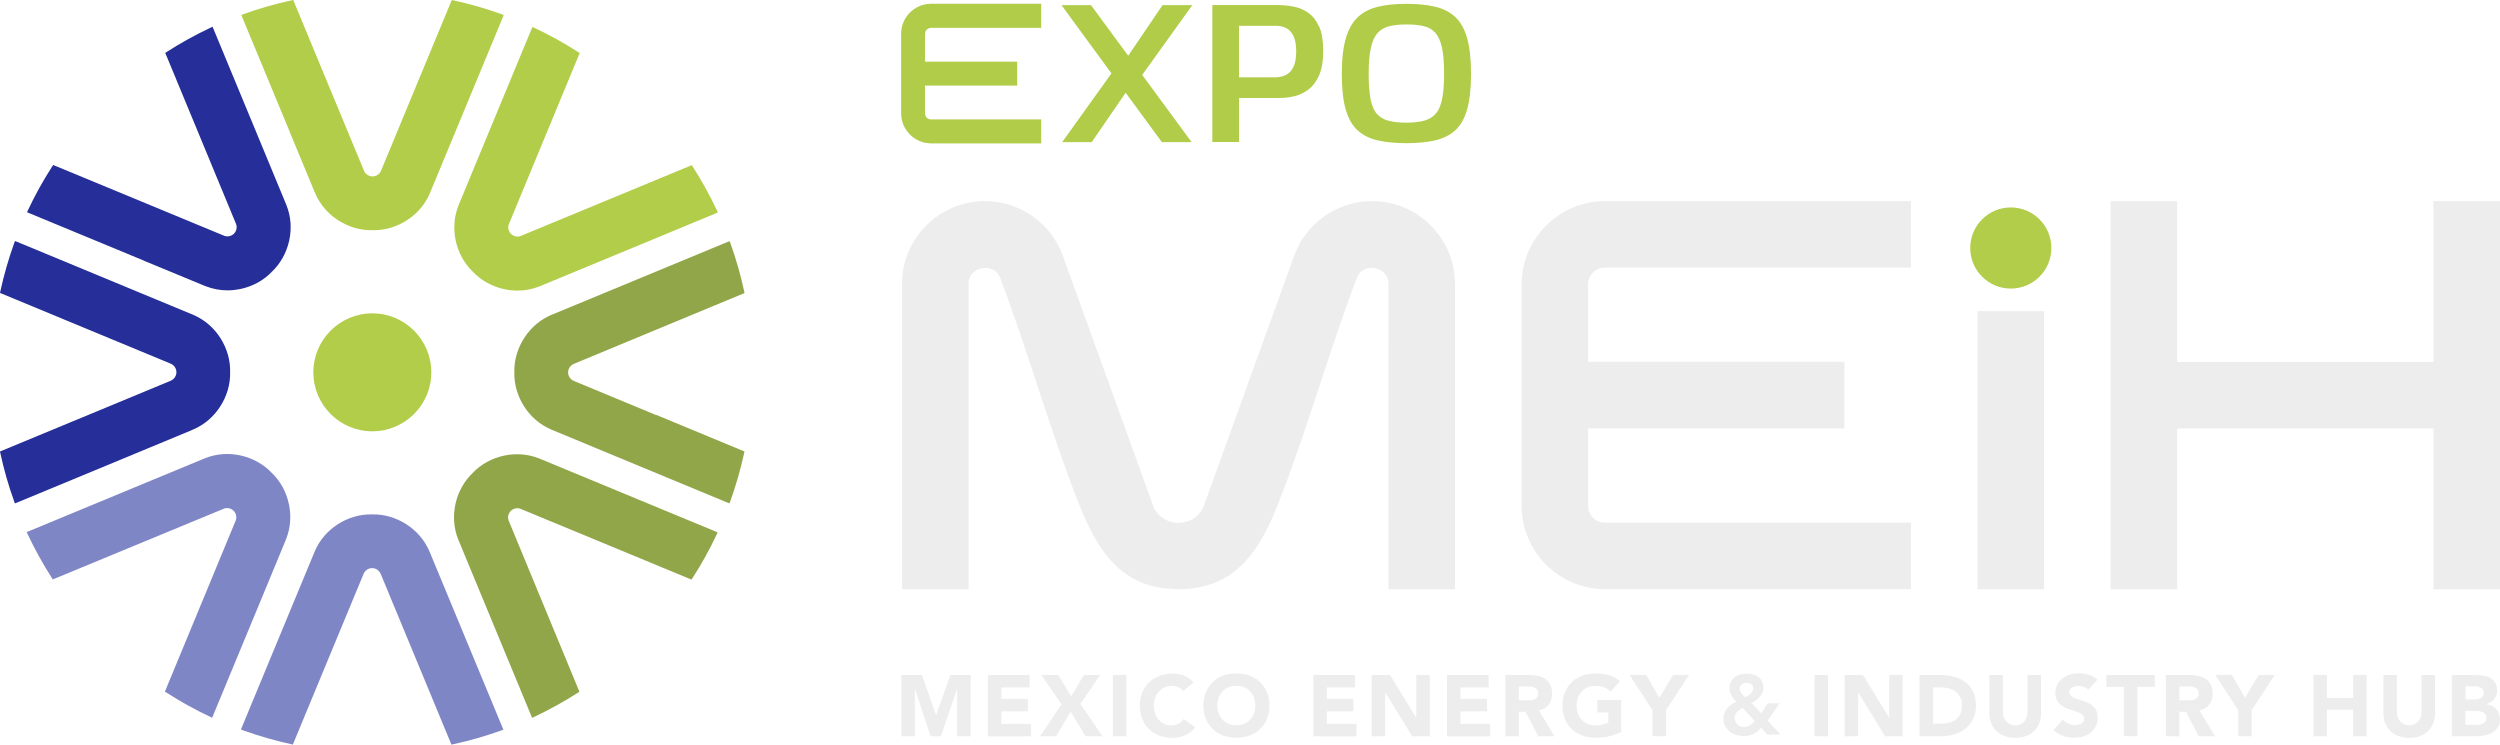 <?xml version="1.0" encoding="UTF-8"?>
<svg id="Capa_2" data-name="Capa 2" xmlns="http://www.w3.org/2000/svg" viewBox="0 0 392.53 116.91">
  <defs>
    <style>
      .cls-1 {
        fill: #7f86c6;
      }

      .cls-2 {
        fill: #b2cd49;
      }

      .cls-3 {
        fill: #252e99;
      }

      .cls-4 {
        fill: #b0cc49;
      }

      .cls-5 {
        fill: #91a648;
      }

      .cls-6 {
        fill: #ededed;
      }
    </style>
  </defs>
  <g id="Layer_1" data-name="Layer 1">
    <g>
      <g>
        <circle class="cls-2" cx="58.46" cy="58.46" r="9.26"/>
        <g>
          <path class="cls-1" d="M71.34,96l-3.82-9.21h0s-.13-.3-.13-.3c-.72-1.66-1.93-3.08-3.49-4.11-1.66-1.1-3.61-1.67-5.47-1.61-1.82-.06-3.72.48-5.34,1.51-1.64,1.04-2.89,2.5-3.64,4.22l-4.19,10.1c-3.16,7.62-6.51,15.71-7.3,17.62l-.13.33.33.12c2.45.88,4.98,1.61,7.54,2.17l.28.06.11-.26c1.27-3.07,3.42-8.26,5.65-13.64,1.87-4.51,3.8-9.16,5.32-12.83.02-.05.04-.09.06-.14.24-.5.75-.83,1.31-.83s1.09.34,1.32.86l.03.06c1.52,3.68,3.48,8.39,5.37,12.96,2.21,5.33,4.35,10.47,5.62,13.57l.11.26.28-.06c2.56-.55,5.1-1.28,7.54-2.16l.33-.12-.13-.33c-.89-2.17-4.37-10.55-7.56-18.24Z"/>
          <path class="cls-1" d="M44.81,84.94h0s.13-.34.13-.34c.66-1.68.81-3.54.44-5.37-.4-1.95-1.37-3.73-2.73-5-1.25-1.33-2.97-2.29-4.85-2.71-1.89-.42-3.81-.28-5.56.41l-9.69,4.01c-7.73,3.2-16.08,6.66-18.03,7.47l-.33.14.15.32c1.12,2.37,2.39,4.68,3.8,6.87l.15.24.26-.11c3.09-1.28,8.31-3.44,13.73-5.68,4.48-1.85,9.09-3.76,12.75-5.27.04-.02.09-.04.14-.06.52-.19,1.12-.05,1.51.34.4.4.53,1.01.33,1.54l-.03.06c-1.53,3.68-3.48,8.4-5.37,12.98-2.2,5.33-4.33,10.46-5.61,13.55l-.11.26.24.15c2.19,1.41,4.49,2.69,6.86,3.8l.32.15.14-.33c.9-2.16,4.34-10.47,7.51-18.13l3.84-9.28Z"/>
          <path class="cls-3" d="M30.12,67.52h0s.29-.12.29-.12c1.66-.72,3.08-1.93,4.11-3.49,1.1-1.66,1.67-3.61,1.61-5.47.06-1.82-.48-3.72-1.51-5.34-1.04-1.64-2.5-2.89-4.22-3.64l-10.25-4.25c-7.58-3.14-15.57-6.45-17.47-7.24l-.33-.13-.12.33c-.88,2.44-1.61,4.98-2.17,7.54l-.06.28.26.11c3.09,1.28,8.32,3.44,13.73,5.69,4.48,1.86,9.09,3.77,12.74,5.28.05.02.09.04.14.06.5.24.83.75.83,1.31s-.34,1.09-.86,1.32l-.06.03c-3.68,1.52-8.38,3.48-12.95,5.37-5.33,2.21-10.48,4.35-13.57,5.62l-.26.11.06.28c.55,2.56,1.28,5.1,2.16,7.54l.12.33.33-.13c2.18-.9,10.61-4.4,18.32-7.59l9.13-3.79Z"/>
          <path class="cls-3" d="M22.58,40.93l9.46,3.91h0s.28.11.28.11c1.08.42,2.23.64,3.4.64.65,0,1.31-.07,1.97-.2,1.95-.4,3.73-1.37,5-2.73,1.33-1.25,2.29-2.97,2.71-4.85.42-1.89.28-3.81-.41-5.56l-4.15-10.03c-3.16-7.64-6.53-15.77-7.33-17.69l-.14-.33-.32.15c-2.37,1.12-4.68,2.39-6.87,3.8l-.24.15.11.26c1.28,3.08,3.44,8.3,5.68,13.72,1.86,4.49,3.76,9.1,5.28,12.76.02.04.04.09.06.14.19.52.05,1.12-.34,1.51-.4.4-1.01.53-1.54.33l-.06-.03c-3.66-1.52-8.34-3.45-12.9-5.34-5.36-2.21-10.53-4.35-13.63-5.64l-.26-.11-.15.24c-1.41,2.19-2.69,4.49-3.8,6.86l-.15.32.33.14c2.15.89,10.4,4.31,18.02,7.46Z"/>
          <path class="cls-2" d="M45.45,20.62l3.95,9.53h0s.12.27.12.27c.72,1.66,1.93,3.08,3.49,4.11,1.66,1.1,3.61,1.67,5.47,1.61.09,0,.18,0,.27,0,1.74,0,3.53-.53,5.08-1.52,1.64-1.04,2.89-2.5,3.64-4.22l3.99-9.62c3.21-7.76,6.69-16.14,7.5-18.1l.13-.33-.33-.12c-2.44-.88-4.98-1.61-7.54-2.17l-.28-.06-.11.26c-1.27,3.07-3.42,8.27-5.66,13.65-1.87,4.5-3.79,9.14-5.31,12.82-.02.05-.03.09-.06.14-.24.5-.75.83-1.31.83s-1.09-.34-1.32-.86l-.03-.06c-1.53-3.71-3.51-8.47-5.42-13.07-2.19-5.29-4.31-10.38-5.57-13.45l-.11-.26-.28.06c-2.56.55-5.1,1.28-7.54,2.16l-.33.12.13.33c.88,2.14,4.28,10.34,7.44,17.95Z"/>
          <path class="cls-2" d="M72.1,31.97h0s-.13.34-.13.34c-.66,1.68-.81,3.54-.44,5.37.4,1.95,1.37,3.73,2.73,5,1.25,1.33,2.97,2.29,4.85,2.71.71.16,1.43.24,2.14.24,1.18,0,2.33-.22,3.42-.65l9.76-4.04c7.71-3.19,16.01-6.63,17.96-7.44l.33-.14-.15-.32c-1.12-2.37-2.39-4.68-3.8-6.87l-.15-.24-.26.11c-3.07,1.28-8.26,3.42-13.65,5.65-4.51,1.86-9.16,3.79-12.83,5.31-.04.02-.09.04-.14.06-.52.19-1.12.05-1.51-.34-.4-.4-.53-1.01-.33-1.54l.03-.06c1.52-3.66,3.45-8.35,5.34-12.9,2.21-5.35,4.35-10.53,5.64-13.63l.11-.26-.24-.15c-2.18-1.41-4.49-2.69-6.86-3.8l-.32-.15-.14.33c-.88,2.11-4.17,10.07-7.28,17.57l-4.07,9.84Z"/>
          <path class="cls-5" d="M102.99,65.16c-4.51-1.87-9.15-3.8-12.82-5.32-.05-.02-.09-.04-.14-.06-.5-.24-.83-.75-.83-1.31s.34-1.09.86-1.32l.06-.03c3.68-1.52,8.4-3.48,12.97-5.38,5.33-2.21,10.46-4.34,13.55-5.62l.26-.11-.06-.28c-.55-2.56-1.28-5.1-2.16-7.54l-.12-.33-.33.13c-2.15.89-10.39,4.3-18.01,7.46l-9.42,3.9h0s-.32.13-.32.13c-1.66.72-3.08,1.93-4.11,3.49-1.1,1.66-1.67,3.61-1.61,5.47-.06,1.82.48,3.72,1.51,5.34,1.04,1.64,2.5,2.89,4.22,3.64l10.1,4.19c7.62,3.16,15.71,6.51,17.62,7.3l.33.13.12-.33c.88-2.44,1.61-4.98,2.17-7.54l.06-.28-.26-.11c-3.07-1.27-8.26-3.42-13.65-5.66Z"/>
          <path class="cls-5" d="M94.48,76.05l-9.56-3.96h0s-.32-.13-.32-.13c-1.68-.66-3.54-.81-5.37-.44-1.95.4-3.73,1.37-5,2.73-1.33,1.25-2.29,2.97-2.71,4.85-.42,1.89-.28,3.81.41,5.56l4.12,9.95c3.17,7.66,6.56,15.84,7.36,17.77l.14.33.32-.15c2.37-1.12,4.68-2.39,6.87-3.8l.24-.15-.11-.26c-1.28-3.07-3.42-8.27-5.65-13.66-1.86-4.5-3.78-9.15-5.3-12.82-.02-.04-.04-.09-.06-.14-.19-.52-.05-1.12.34-1.51.4-.4,1.01-.53,1.54-.33l.06.03c3.69,1.53,8.42,3.48,13,5.38,5.32,2.2,10.44,4.32,13.52,5.6l.26.11.15-.24c1.41-2.18,2.69-4.49,3.8-6.86l.15-.32-.33-.14c-2.14-.89-10.29-4.26-17.87-7.4Z"/>
        </g>
      </g>
      <circle class="cls-2" cx="315.72" cy="38.94" r="6.37"/>
      <g>
        <rect class="cls-6" x="310.49" y="48.85" width="10.45" height="43.67"/>
        <path class="cls-6" d="M228.45,44.59c0-7.19-5.83-13.01-13.02-13.01-5.54,0-10.26,3.46-12.14,8.33-2.5,6.88-12.92,35.76-14.37,39.77-.77,1.61-2.32,2.42-3.88,2.42v.05s0-.05,0-.05c-1.55,0-3.11-.81-3.88-2.42-2.33-6.38-11.87-32.89-14.37-39.77-1.88-4.87-6.61-8.33-12.14-8.33-7.19,0-13.01,5.82-13.02,13.01-.01.01,0,47.91,0,47.93h10.45c.03-9.18-.02-39.28,0-47.92-.09-2.75,3.99-3.52,4.94-1,4.43,11.62,7.85,24.07,12.41,35.58,2.75,6.93,6.35,12.92,14.68,13.3h0s0,0,0,0h0c.07,0,.14,0,.22.01.23.01.47.02.71.02.24,0,.47,0,.71-.02.07,0,.14,0,.22-.01h0s0,0,0,0h0c8.33-.38,11.94-6.37,14.68-13.3,4.56-11.51,7.97-23.96,12.41-35.58.96-2.53,5.03-1.75,4.94,1,.02,8.64-.03,38.74,0,47.92h10.45s.01-47.92,0-47.93Z"/>
        <path class="cls-6" d="M249.76,43.24c.05-.08.11-.16.16-.23,0,0,.16-.18.18-.21.38-.39.89-.66,1.46-.75.1-.02.2-.03.31-.03.03,0,.4,0,.4,0h12.61s0,0,0,0h35.16v-10.45h-48.25c-7.14.14-12.88,5.96-12.88,13.12v34.69c0,7.17,5.75,12.99,12.88,13.12h48.25s0-10.44,0-10.44h-35.16s0,0,0,0h-12.61s-.36,0-.4,0c-.1,0-.21-.02-.31-.03-.57-.09-1.07-.36-1.46-.75-.02-.02-.18-.2-.18-.21-.06-.07-.11-.15-.16-.23-.26-.4-.41-.88-.41-1.39v-12.19h40.24v-10.45h-40.24v-12.19c0-.51.15-.99.41-1.39Z"/>
        <polygon class="cls-6" points="382.08 31.58 382.08 56.83 341.84 56.83 341.84 31.58 331.39 31.58 331.39 92.52 341.84 92.52 341.84 67.28 382.08 67.28 382.08 92.52 392.53 92.52 392.53 31.58 382.08 31.58"/>
      </g>
      <g>
        <path class="cls-6" d="M277.54,113.13l2.01,2.2h-2.04l-.99-1.07c-.38.45-.78.78-1.21.99-.43.21-.94.32-1.54.32-.41,0-.81-.06-1.19-.18-.38-.12-.72-.29-1.01-.53-.29-.23-.52-.52-.7-.86-.18-.34-.26-.73-.26-1.18,0-.32.05-.61.16-.88.11-.27.25-.51.43-.74.18-.22.39-.42.64-.59.25-.17.51-.31.79-.41-.15-.17-.29-.33-.41-.49-.13-.16-.24-.32-.34-.49-.1-.17-.17-.35-.23-.54-.06-.19-.09-.4-.09-.63,0-.38.07-.71.22-1,.14-.29.34-.53.59-.72.25-.19.53-.33.86-.43.32-.1.66-.14,1.01-.14s.68.04,1,.13c.32.09.59.22.84.4.24.18.43.41.58.69.14.28.22.61.22.99,0,.29-.05.56-.16.8-.11.24-.25.46-.42.66-.18.2-.38.38-.6.54-.22.16-.45.3-.68.41l1.5,1.62,1.04-1.58h1.86l-1.87,2.7ZM273.63,111.14c-.16.1-.31.2-.46.3-.15.1-.29.21-.41.34-.12.12-.22.26-.3.42-.07.16-.11.34-.11.54s.04.39.12.57c.08.18.19.32.32.45.14.12.29.22.47.29.18.07.36.11.57.11.36,0,.68-.1.95-.29.27-.19.53-.4.76-.63l-1.91-2.08ZM274.26,107.19c-.31,0-.57.09-.79.26-.22.17-.33.4-.33.68,0,.12.03.24.08.36.05.12.12.24.21.36.09.12.18.23.28.34.1.11.2.21.31.3.13-.07.27-.15.42-.24.15-.09.29-.2.41-.32.13-.12.23-.25.31-.39.08-.14.12-.3.12-.47,0-.25-.1-.46-.3-.63-.2-.16-.44-.24-.72-.24Z"/>
        <path class="cls-6" d="M141.54,105.98h3.21l2.21,6.28h.03l2.23-6.28h3.19v9.62h-2.12v-7.38h-.03l-2.53,7.38h-1.62l-2.43-7.38h-.03v7.38h-2.12v-9.62Z"/>
        <path class="cls-6" d="M155.12,105.98h6.53v1.96h-4.42v1.79h4.17v1.96h-4.17v1.96h4.66v1.96h-6.78v-9.62Z"/>
        <path class="cls-6" d="M166.67,110.57l-3.18-4.59h2.66l2.05,3.37,1.97-3.37h2.57l-3.11,4.55,3.48,5.07h-2.66l-2.35-3.87-2.28,3.87h-2.51l3.37-5.03Z"/>
        <path class="cls-6" d="M174.74,105.98h2.12v9.62h-2.12v-9.62Z"/>
        <path class="cls-6" d="M185.76,108.48c-.21-.25-.46-.45-.77-.58-.3-.14-.65-.2-1.05-.2s-.77.08-1.11.23c-.34.15-.63.37-.88.65-.25.28-.44.6-.58.98-.14.38-.21.79-.21,1.24s.07.87.21,1.24c.14.38.33.7.58.98.24.28.53.49.86.65.33.15.69.23,1.07.23.43,0,.82-.09,1.15-.27.33-.18.61-.43.83-.76l1.77,1.32c-.41.57-.92.99-1.55,1.26-.62.27-1.27.41-1.93.41-.75,0-1.44-.12-2.08-.35-.63-.24-1.18-.57-1.64-1.01-.46-.44-.82-.97-1.08-1.6-.26-.63-.39-1.32-.39-2.09s.13-1.47.39-2.09c.26-.62.62-1.16,1.08-1.6.46-.44,1.01-.78,1.64-1.01.63-.24,1.33-.35,2.08-.35.27,0,.55.02.85.07.29.05.58.13.87.24.29.11.56.25.82.43.26.18.5.4.71.67l-1.63,1.33Z"/>
        <path class="cls-6" d="M188.94,110.78c0-.77.13-1.47.39-2.09.26-.62.62-1.16,1.08-1.6.46-.44,1.01-.78,1.64-1.01.63-.24,1.33-.35,2.08-.35s1.44.12,2.08.35c.63.24,1.18.57,1.64,1.01.46.44.82.97,1.08,1.6.26.62.39,1.32.39,2.09s-.13,1.47-.39,2.09c-.26.62-.62,1.16-1.08,1.6-.46.44-1.01.78-1.64,1.01-.63.24-1.33.35-2.08.35s-1.44-.12-2.08-.35c-.63-.24-1.18-.57-1.64-1.01-.46-.44-.82-.97-1.08-1.6-.26-.63-.39-1.32-.39-2.09ZM191.14,110.78c0,.45.07.87.21,1.24.14.38.34.7.6.98.26.28.58.49.94.65.37.15.78.23,1.23.23s.86-.08,1.23-.23c.37-.15.68-.37.94-.65.26-.28.46-.6.6-.98.14-.38.21-.79.21-1.24s-.07-.86-.21-1.24-.34-.71-.6-.98c-.26-.28-.58-.49-.94-.65-.37-.15-.78-.23-1.23-.23s-.86.08-1.23.23c-.37.15-.68.37-.94.65-.26.28-.46.6-.6.98-.14.38-.21.79-.21,1.24Z"/>
        <path class="cls-6" d="M206.22,105.98h6.53v1.96h-4.42v1.79h4.17v1.96h-4.17v1.96h4.66v1.96h-6.78v-9.62Z"/>
        <path class="cls-6" d="M215.37,105.98h2.88l4.09,6.68h.03v-6.68h2.12v9.62h-2.77l-4.2-6.85h-.03v6.85h-2.12v-9.62Z"/>
        <path class="cls-6" d="M227.21,105.98h6.53v1.96h-4.42v1.79h4.17v1.96h-4.17v1.96h4.66v1.96h-6.78v-9.62Z"/>
        <path class="cls-6" d="M236.36,105.98h3.72c.49,0,.95.05,1.39.14.44.1.82.25,1.15.48.33.22.59.52.79.9.19.38.29.84.29,1.41,0,.68-.18,1.26-.53,1.73-.35.48-.87.78-1.55.9l2.45,4.06h-2.54l-2.01-3.84h-1.05v3.84h-2.12v-9.62ZM238.48,109.96h1.25c.19,0,.39,0,.6-.02.21-.01.4-.05.58-.12.17-.07.31-.17.43-.32.11-.14.17-.35.17-.61,0-.24-.05-.44-.15-.58-.1-.14-.23-.26-.38-.33-.15-.08-.33-.13-.53-.16s-.39-.04-.58-.04h-1.39v2.19Z"/>
        <path class="cls-6" d="M254.55,114.91c-.62.33-1.28.56-1.96.71-.68.14-1.37.22-2.08.22-.75,0-1.44-.12-2.08-.35-.63-.24-1.18-.57-1.64-1.01-.46-.44-.82-.97-1.08-1.6-.26-.63-.39-1.32-.39-2.09s.13-1.47.39-2.09c.26-.62.62-1.16,1.08-1.6.46-.44,1.01-.78,1.64-1.01.63-.24,1.33-.35,2.08-.35s1.48.09,2.13.28c.65.19,1.22.51,1.71.96l-1.49,1.63c-.29-.3-.62-.53-.98-.68-.36-.15-.81-.23-1.36-.23-.45,0-.86.08-1.23.23-.37.15-.68.37-.94.65-.26.28-.46.6-.6.98-.14.38-.21.79-.21,1.24s.07.87.21,1.24c.14.38.34.7.6.98.26.28.58.49.94.65.37.15.78.23,1.23.23s.86-.05,1.2-.16c.33-.1.6-.21.8-.32v-1.56h-1.73v-1.96h3.76v5.03Z"/>
        <path class="cls-6" d="M259.46,111.49l-3.61-5.52h2.64l2.04,3.6,2.16-3.6h2.51l-3.61,5.52v4.1h-2.12v-4.1Z"/>
        <path class="cls-6" d="M284.91,105.98h2.12v9.62h-2.12v-9.62Z"/>
        <path class="cls-6" d="M289.63,105.98h2.88l4.09,6.68h.03v-6.68h2.12v9.62h-2.77l-4.2-6.85h-.03v6.85h-2.12v-9.62Z"/>
        <path class="cls-6" d="M301.38,105.98h3.18c.77,0,1.5.09,2.19.26.69.17,1.3.45,1.81.84.52.39.93.89,1.23,1.5.3.62.46,1.36.46,2.24,0,.78-.15,1.47-.44,2.06-.29.59-.69,1.09-1.19,1.49-.5.4-1.07.71-1.73.92-.65.21-1.34.31-2.05.31h-3.46v-9.62ZM303.5,113.64h1.1c.49,0,.94-.05,1.37-.15.42-.1.79-.26,1.09-.5.31-.23.55-.53.73-.91s.26-.84.26-1.38c0-.47-.09-.88-.26-1.23-.18-.35-.41-.64-.71-.86-.3-.23-.65-.4-1.05-.51s-.83-.17-1.27-.17h-1.25v5.71Z"/>
        <path class="cls-6" d="M320.48,111.89c0,.57-.09,1.1-.26,1.58-.17.48-.43.9-.77,1.25-.34.35-.76.63-1.27.83-.51.2-1.09.3-1.75.3s-1.26-.1-1.77-.3c-.51-.2-.93-.48-1.27-.83-.34-.35-.6-.77-.77-1.25-.17-.48-.26-1.01-.26-1.58v-5.91h2.12v5.83c0,.3.05.58.14.83s.23.47.4.66c.17.19.38.33.62.43.24.1.5.16.78.16s.54-.05.77-.16c.24-.1.44-.25.61-.43.17-.19.31-.41.4-.66.1-.25.14-.53.14-.83v-5.83h2.12v5.91Z"/>
        <path class="cls-6" d="M327.88,108.33c-.17-.22-.41-.38-.7-.48-.29-.1-.57-.16-.84-.16-.15,0-.31.02-.48.05-.16.04-.32.09-.46.17-.14.08-.26.18-.35.31-.09.13-.14.28-.14.46,0,.29.11.51.33.67.22.15.49.29.82.39s.69.22,1.07.33.74.26,1.07.46c.33.2.6.47.82.8.22.34.33.78.33,1.34s-.1,1-.3,1.4c-.2.4-.47.73-.81.99-.34.26-.73.46-1.18.58-.45.13-.92.19-1.42.19-.63,0-1.2-.1-1.74-.29-.53-.19-1.03-.5-1.49-.92l1.51-1.66c.22.29.49.51.82.67.33.16.67.24,1.03.24.17,0,.35-.02.52-.06.18-.04.33-.1.48-.18.14-.08.25-.19.34-.31.09-.13.13-.28.13-.45,0-.29-.11-.52-.33-.69-.22-.17-.5-.31-.84-.43-.33-.12-.7-.24-1.09-.35-.39-.12-.75-.28-1.09-.48-.33-.2-.61-.46-.84-.79-.22-.33-.33-.76-.33-1.29s.1-.97.31-1.36c.2-.39.48-.72.81-.98.34-.26.73-.46,1.18-.59.44-.13.9-.2,1.37-.2.54,0,1.07.08,1.58.23.51.15.96.41,1.37.77l-1.45,1.59Z"/>
        <path class="cls-6" d="M333.46,107.85h-2.74v-1.87h7.61v1.87h-2.74v7.74h-2.12v-7.74Z"/>
        <path class="cls-6" d="M340.07,105.98h3.72c.49,0,.95.05,1.39.14.44.1.82.25,1.15.48.33.22.59.52.79.9.19.38.29.84.29,1.41,0,.68-.18,1.26-.53,1.73-.35.48-.87.78-1.55.9l2.45,4.06h-2.54l-2.01-3.84h-1.05v3.84h-2.12v-9.62ZM342.19,109.96h1.25c.19,0,.39,0,.6-.02.21-.01.4-.05.58-.12.17-.07.31-.17.43-.32.11-.14.17-.35.17-.61,0-.24-.05-.44-.15-.58-.1-.14-.23-.26-.38-.33-.15-.08-.33-.13-.53-.16s-.39-.04-.58-.04h-1.39v2.19Z"/>
        <path class="cls-6" d="M351.42,111.49l-3.61-5.52h2.64l2.04,3.6,2.16-3.6h2.51l-3.61,5.52v4.1h-2.12v-4.1Z"/>
        <path class="cls-6" d="M363.24,105.98h2.12v3.59h4.12v-3.59h2.12v9.62h-2.12v-4.16h-4.12v4.16h-2.12v-9.62Z"/>
        <path class="cls-6" d="M382.34,111.89c0,.57-.09,1.1-.26,1.58-.17.48-.43.9-.77,1.25s-.76.63-1.27.83c-.51.2-1.09.3-1.75.3s-1.26-.1-1.77-.3c-.51-.2-.93-.48-1.27-.83s-.6-.77-.77-1.25c-.17-.48-.26-1.01-.26-1.58v-5.91h2.12v5.83c0,.3.05.58.14.83s.23.47.4.66c.17.19.38.33.62.43.24.1.5.16.78.16s.54-.05.77-.16c.24-.1.44-.25.61-.43.17-.19.31-.41.4-.66.1-.25.14-.53.14-.83v-5.83h2.12v5.91Z"/>
        <path class="cls-6" d="M384.97,105.98h3.59c.42,0,.84.03,1.26.09.42.06.8.18,1.13.35.33.18.61.42.81.74.21.32.31.74.31,1.26s-.15.99-.46,1.35c-.3.36-.7.61-1.2.77v.03c.32.05.6.13.86.26.26.13.48.3.67.5.19.2.33.44.43.71.1.27.15.56.15.87,0,.51-.11.93-.33,1.27-.22.34-.5.61-.84.82-.34.21-.73.36-1.16.45-.43.09-.86.14-1.28.14h-3.94v-9.62ZM387.09,109.82h1.54c.16,0,.32-.02.48-.05.16-.04.3-.1.43-.18.13-.08.23-.19.31-.33s.12-.3.12-.49-.04-.36-.13-.5c-.09-.13-.2-.23-.33-.31-.14-.07-.29-.12-.46-.16-.17-.03-.34-.05-.5-.05h-1.44v2.05ZM387.09,113.8h1.9c.16,0,.33-.02.5-.05.17-.04.32-.1.46-.19.14-.09.25-.21.33-.35.09-.14.13-.32.13-.53,0-.23-.06-.41-.17-.55-.11-.14-.26-.25-.43-.32-.17-.07-.36-.12-.56-.15-.2-.03-.38-.04-.56-.04h-1.6v2.19Z"/>
      </g>
      <g>
        <path class="cls-4" d="M141.49,5.31v12.48c0,2.58,2.07,4.67,4.63,4.72h17.36s0-3.76,0-3.76h-12.65s0,0,0,0h-4.54s-.13,0-.14,0c-.04,0-.07,0-.11-.01-.2-.03-.39-.13-.52-.27,0,0-.06-.07-.07-.07-.02-.03-.04-.05-.06-.08-.09-.15-.15-.32-.15-.5v-4.38h14.47v-3.76h-14.47v-4.38c0-.18.05-.36.15-.5.02-.03.04-.06.06-.08,0,0,.06-.07.07-.07.14-.14.32-.24.52-.27.04,0,.07,0,.11-.01.01,0,.14,0,.14,0h4.54s0,0,0,0h12.65V.59h-17.36c-2.57.05-4.63,2.14-4.63,4.72Z"/>
        <polygon class="cls-4" points="182.53 .81 177.14 8.75 171.3 .81 166.67 .81 174.51 11.52 166.77 22.32 171.41 22.32 176.74 14.56 182.43 22.32 187.1 22.32 179.34 11.76 187.2 .81 182.53 .81"/>
        <path class="cls-4" d="M230.34,5.95c-.42-1.45-1.05-2.55-1.89-3.32-.84-.77-1.9-1.3-3.17-1.59-1.27-.29-2.76-.44-4.47-.44s-3.12.15-4.38.44c-1.26.29-2.32.82-3.17,1.59-.85.77-1.5,1.87-1.93,3.32-.43,1.45-.65,3.34-.65,5.67s.21,4.19.63,5.62c.42,1.44,1.06,2.53,1.91,3.28.85.75,1.91,1.26,3.17,1.54,1.26.28,2.73.42,4.42.42s3.19-.14,4.45-.42c1.26-.28,2.32-.8,3.17-1.54.85-.75,1.49-1.84,1.91-3.28.42-1.44.63-3.31.63-5.62s-.21-4.22-.63-5.67ZM226.43,15.54c-.2,1-.53,1.77-.99,2.3-.46.53-1.06.9-1.83,1.11-.76.2-1.7.31-2.81.31s-2.05-.1-2.81-.31c-.76-.2-1.37-.57-1.83-1.11-.46-.53-.78-1.3-.97-2.3-.19-1-.29-2.31-.29-3.92,0-1.71.11-3.07.34-4.09.23-1.02.57-1.8,1.04-2.33.47-.53,1.07-.89,1.83-1.08.75-.18,1.65-.28,2.69-.28,1.11,0,2.05.09,2.8.28.75.18,1.35.54,1.81,1.08.45.53.79,1.31,1.01,2.33.22,1.02.32,2.38.32,4.09,0,1.61-.1,2.92-.31,3.92Z"/>
        <path class="cls-4" d="M207.11,4.19c-.42-.95-.98-1.67-1.67-2.16-.69-.49-1.45-.81-2.27-.98-.82-.16-1.63-.25-2.42-.25h-10.4v21.5h4.2v-6.91h5.73s1.21-.01,1.36-.03c.5-.04,1.01-.12,1.53-.24.81-.18,1.56-.53,2.25-1.05.69-.51,1.26-1.26,1.69-2.23.43-.97.65-2.25.65-3.85s-.21-2.87-.63-3.82ZM203.1,10.47c-.27.59-.66,1.02-1.16,1.28-.5.26-1.08.39-1.74.39h-5.66V4.05h5.8c.61,0,1.15.12,1.62.36.47.24.84.66,1.13,1.24.28.58.43,1.38.43,2.39s-.14,1.84-.41,2.43Z"/>
      </g>
    </g>
  </g>
</svg>